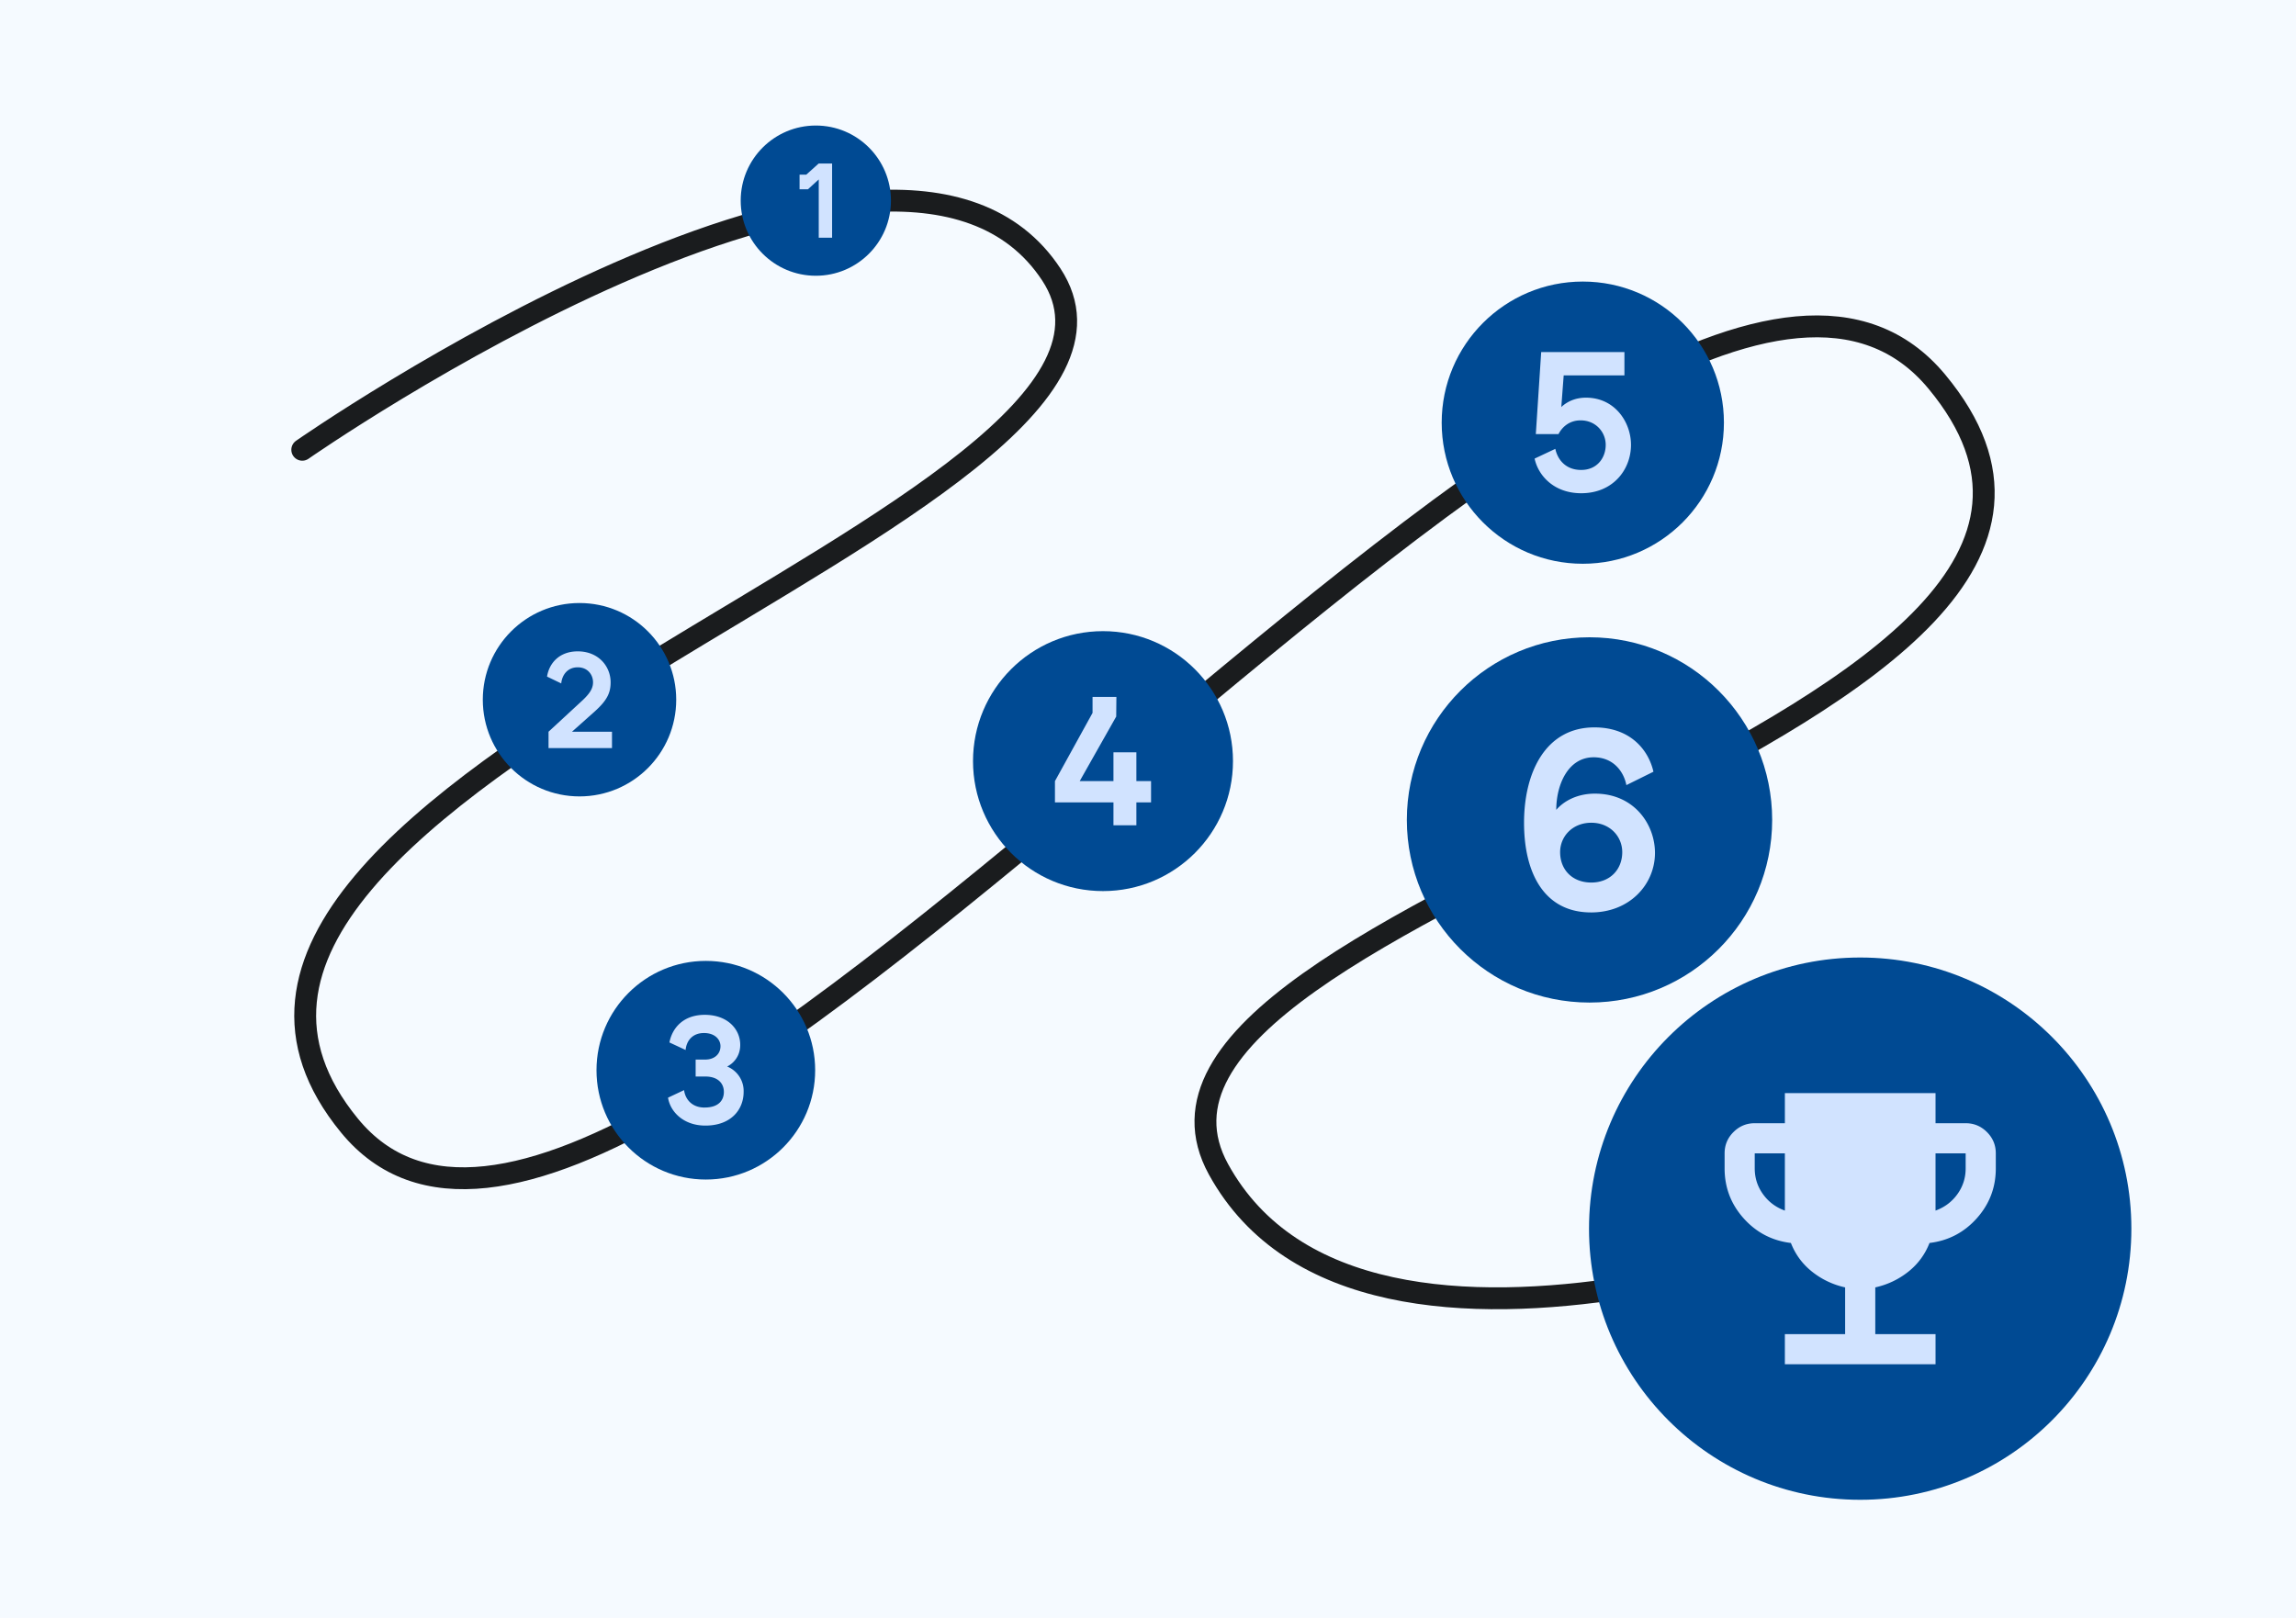 <svg xmlns="http://www.w3.org/2000/svg" width="793.701" height="559.37" viewBox="0 0 210 148" xmlns:v="https://vecta.io/nano"><path d="M0 0h210v148H0z" fill="#f5faff"/><path d="M27.646 41.143S81.849 3.339 96.158 25.111 6.437 71.832 31.964 102.964 150.628 2.962 177.15 34.911s-79.178 47.521-65.705 72.047 64.424 3.227 64.424 3.227" fill="none" stroke="#1a1c1e" stroke-width="2" stroke-linecap="round" stroke-linejoin="round"/><g fill="#004a93"><circle cx="74.618" cy="18.354" r="6.871"/><circle cx="53.004" cy="64.007" r="8.845"/><circle cx="64.558" cy="97.899" r="10"/><circle cx="100.884" cy="69.624" r="11.889"/><circle cx="145.382" cy="75.003" r="16.707"/><circle cx="170.14" cy="112.392" r="24.803"/><circle cx="144.769" cy="38.663" r="12.907"/></g><path d="M74.885 21.747h1.222V14.96h-1.231l-1.134 1.018h-.611v1.338h.766l.989-.902zM50.171 68.432h5.804v-1.498h-3.657l2.072-1.847c1.111-.999 1.46-1.685 1.46-2.671 0-1.448-1.098-2.833-3.008-2.833-1.71 0-2.621 1.111-2.808 2.309l1.298.624c.075-.761.562-1.473 1.51-1.473.899 0 1.398.662 1.398 1.373 0 .562-.3 1.023-.961 1.648l-3.108 2.871zm14.274 32.882c-1.199 0-1.778-.804-1.877-1.595l-1.468.691c.198 1.27 1.397 2.554 3.415 2.554 2.357 0 3.5-1.468 3.5-3.09a2.41 2.41 0 0 0-1.51-2.314c.48-.226 1.199-.861 1.199-1.976 0-1.453-1.171-2.752-3.246-2.752-1.919 0-2.963 1.157-3.231 2.526l1.482.691c.071-.804.593-1.552 1.679-1.552 1.044 0 1.51.635 1.51 1.199 0 .734-.564 1.228-1.383 1.228h-.889v1.552h.889c1.157 0 1.693.635 1.693 1.411 0 .734-.452 1.425-1.764 1.425zm37.395-25.818h2.097v-2.097h1.342v-1.946h-1.342v-2.634h-2.097v2.634h-3.087l3.339-5.906.017-1.795h-2.181v1.46l-3.439 6.241v1.946h5.352zm42.783-32.507c-1.457 0-2.167-.983-2.368-1.931l-1.894.892c.328 1.548 1.767 3.169 4.262 3.169 2.932 0 4.553-2.186 4.553-4.426 0-2.076-1.475-4.316-4.116-4.316-.929 0-1.694.328-2.258.856l.219-2.896h5.555v-2.131h-7.613l-.492 7.504h2.076c.273-.546.911-1.257 2.022-1.257 1.384 0 2.295 1.075 2.295 2.24 0 1.184-.783 2.295-2.24 2.295zm.9 40.477c3.536 0 5.847-2.57 5.847-5.446 0-2.617-1.91-5.422-5.493-5.422-1.627 0-2.853.684-3.536 1.485 0-2.31 1.084-4.81 3.419-4.81 1.815 0 2.758 1.32 2.994 2.546l2.475-1.226c-.448-1.98-2.098-4.055-5.399-4.055-4.456 0-6.436 4.102-6.436 8.723 0 4.668 1.886 8.204 6.13 8.204zm-2.829-5.517c0-1.438 1.132-2.688 2.853-2.688 1.697 0 2.829 1.25 2.829 2.688 0 1.603-1.132 2.782-2.829 2.782-1.745 0-2.853-1.179-2.853-2.782zm20.556 46.845v-2.756h5.512v-4.272q-1.688-.379-3.014-1.43-1.326-1.051-1.946-2.635-2.584-.31-4.323-2.256-1.74-1.946-1.74-4.564v-1.378q0-1.137.81-1.946.81-.81 1.946-.81h2.756v-2.756h13.78v2.756h2.756q1.137 0 1.946.81.81.81.81 1.946v1.378q0 2.618-1.74 4.564-1.74 1.946-4.323 2.256-.62 1.585-1.946 2.635-1.326 1.051-3.014 1.43v4.272h5.512v2.756zm0-14.055v-5.236h-2.756v1.378q0 1.309.758 2.36.758 1.051 1.998 1.499zm13.78 0q1.24-.448 1.998-1.499.758-1.051.758-2.36v-1.378h-2.756z" fill="#d1e3ff"/></svg>
